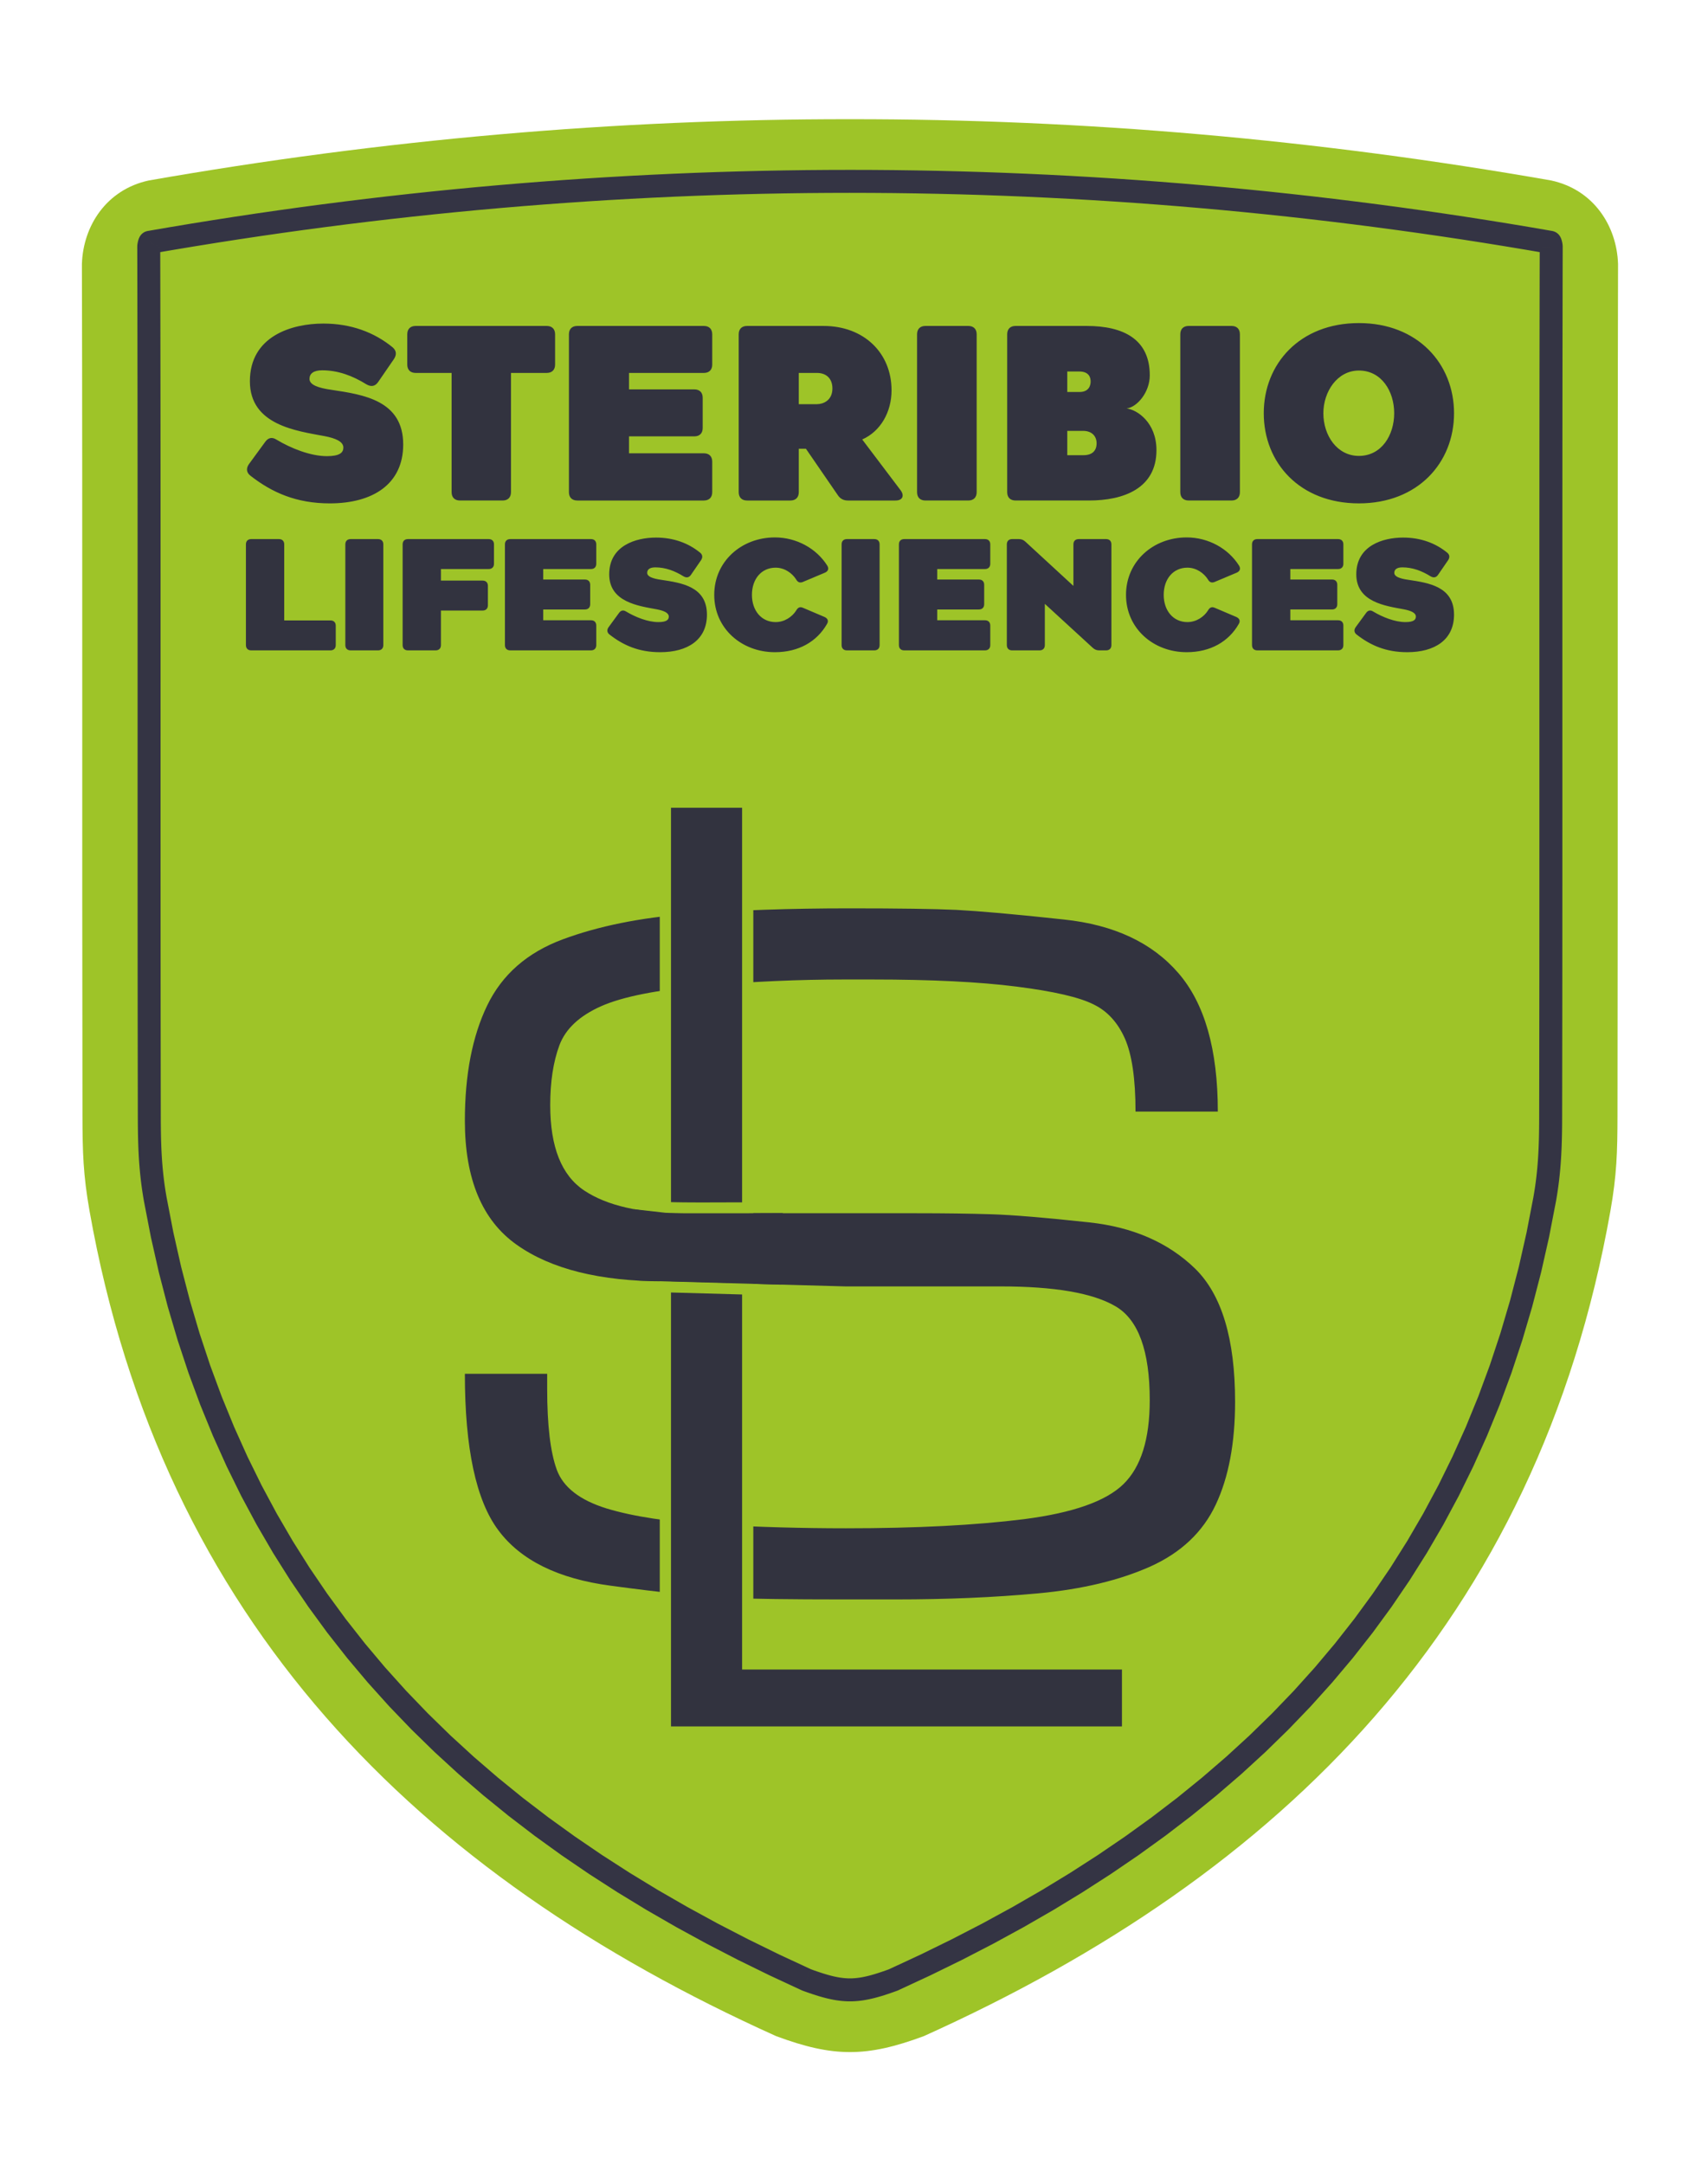 <svg xmlns="http://www.w3.org/2000/svg" xmlns:xlink="http://www.w3.org/1999/xlink" xmlns:xodm="http://www.corel.com/coreldraw/odm/2003" xml:space="preserve" width="30mm" height="38mm" style="shape-rendering:geometricPrecision; text-rendering:geometricPrecision; image-rendering:optimizeQuality; fill-rule:evenodd; clip-rule:evenodd" viewBox="0 0 3000 3800"> <defs> <style type="text/css"> .fil0 {fill:none} .fil1 {fill:#9EC428} .fil4 {fill:#9EC428;fill-rule:nonzero} .fil3 {fill:#32333F;fill-rule:nonzero} .fil2 {fill:#343444;fill-rule:nonzero} </style> </defs> <g id="Layer_x0020_1">  <rect class="fil0" x="-7.07" y="5" width="3000" height="3800"></rect> <g id="_1447741643408"> <path class="fil1" d="M1492.93 209.36c410.55,-0.35 821.11,35.58 1231.67,107.6 74.27,16.05 115.26,79.59 117.39,146.74 -1.2,498.7 -0.04,997.17 -0.97,1495.85 -0.12,63.84 -1.25,103.94 -12.44,167.19 -127.86,721.1 -576.2,1165.34 -1205.96,1449.11 -100.54,37.34 -158.84,37.34 -259.38,0 -629.76,-283.77 -1078.1,-728.01 -1205.96,-1449.11 -11.19,-63.25 -12.32,-103.35 -12.44,-167.19 -0.93,-498.68 0.23,-997.15 -0.97,-1495.85 2.13,-67.15 43.12,-130.69 117.39,-146.74 410.56,-72.02 821.12,-107.95 1231.67,-107.6z"></path> <g> <path class="fil2" d="M281.43 432.89l-40.34 0.1 0.08 -1.82 0.06 -0.7 0.09 -0.81 0.1 -0.79 0.12 -0.83 0.14 -0.85 0.12 -0.66 0.15 -0.85 0.24 -1.11 0.19 -0.77 0.17 -0.68 0.32 -1.2 0.34 -1.08 0.29 -0.83 0.48 -1.3 0.53 -1.2 0.58 -1.22 35.9 18.4 0.22 -0.46 0.17 -0.38 0.16 -0.44 -0.01 0.07 0.04 -0.16 0.06 -0.22 -0.07 0.3 -0.05 0.21 0.02 -0.09 -0.03 0.15 -0.06 0.34 -0.02 0.13 -0.02 0.15 -0.02 0.15 -0.01 0.09 -0.02 0.18 0.08 -1.82zm-0.08 1.82c-0.97,11.09 -10.77,19.29 -21.86,18.32 -11.09,-0.97 -19.29,-10.77 -18.32,-21.86l40.18 3.54zm1.06 1525.79l-40.34 0.08 0 0 -0.08 -47.75 -0.07 -47.74 -0.06 -47.73 -0.06 -47.75 -0.04 -47.75 -0.03 -47.74 -0.02 -47.73 -0.02 -47.74 -0.02 -95.49 -0.01 -95.47 0.01 -95.48 0.01 -95.47 0 -95.48 0 -95.47 -0.01 -47.74 -0.01 -47.73 -0.02 -47.73 -0.02 -47.74 -0.03 -47.74 -0.04 -47.73 -0.05 -47.73 -0.06 -47.73 -0.07 -47.74 -0.08 -47.73 -0.09 -47.73 -0.11 -47.73 40.34 -0.1 0.11 47.75 0.09 47.73 0.08 47.75 0.07 47.74 0.06 47.75 0.05 47.73 0.04 47.75 0.03 47.74 0.02 47.74 0.02 47.73 0.01 47.75 0.01 47.74 0 95.47 0 95.48 -0.01 95.47 -0.01 95.48 0.01 95.47 0.02 95.47 0.02 47.74 0.02 47.73 0.03 47.74 0.04 47.73 0.06 47.73 0.06 47.73 0.07 47.74 0.08 47.73 0 0zm0 0c0.02,11.13 -9,20.19 -20.13,20.21 -11.13,0.02 -20.19,-9 -20.21,-20.13l40.34 -0.08zm10.13 141.87l-39.72 7.04 0 0 -0.85 -4.88 -0.79 -4.82 -0.76 -4.79 -0.72 -4.79 -0.67 -4.74 -0.63 -4.69 -0.6 -4.67 -0.56 -4.67 -0.51 -4.64 -0.49 -4.61 -0.45 -4.58 -0.42 -4.61 -0.38 -4.57 -0.36 -4.54 -0.33 -4.56 -0.3 -4.57 -0.27 -4.54 -0.24 -4.54 -0.23 -4.55 -0.19 -4.57 -0.18 -4.55 -0.15 -4.55 -0.14 -4.59 -0.11 -4.61 -0.11 -4.6 -0.08 -4.64 -0.07 -4.66 -0.05 -4.67 -0.05 -4.7 -0.03 -4.76 -0.02 -4.78 -0.01 -4.79 40.34 -0.08 0.01 4.75 0.02 4.68 0.03 4.64 0.05 4.6 0.05 4.59 0.07 4.52 0.08 4.5 0.09 4.46 0.11 4.43 0.14 4.41 0.15 4.41 0.16 4.37 0.19 4.33 0.21 4.33 0.24 4.34 0.25 4.32 0.28 4.29 0.31 4.3 0.34 4.32 0.36 4.31 0.4 4.29 0.43 4.34 0.45 4.35 0.49 4.34 0.52 4.35 0.56 4.39 0.59 4.43 0.63 4.42 0.66 4.45 0.72 4.51 0.75 4.54 0.79 4.56 0 0zm0 0c1.94,10.96 -5.38,21.44 -16.34,23.38 -10.96,1.94 -21.44,-5.38 -23.38,-16.34l39.72 -7.04zm1131.17 1355.79l-13.84 37.9 -1.4 -0.57 -56.91 -26.45 -55.76 -27.31 -54.59 -28.23 -53.41 -29.15 -52.23 -30.08 -51 -31.06 -49.75 -32.03 -48.5 -33.04 -47.23 -34.09 -45.92 -35.13 -44.6 -36.21 -43.27 -37.29 -41.91 -38.42 -40.52 -39.54 -39.13 -40.71 -37.7 -41.89 -36.26 -43.07 -34.79 -44.29 -33.31 -45.53 -31.82 -46.78 -30.27 -48.06 -28.74 -49.34 -27.17 -50.65 -25.58 -51.98 -23.98 -53.33 -22.35 -54.68 -20.71 -56.06 -19.04 -57.48 -17.37 -58.87 -15.66 -60.32 -13.95 -61.77 -12.22 -63.24 39.72 -7.04 11.98 62.02 13.67 60.53 15.34 59.04 16.99 57.61 18.62 56.18 20.23 54.78 21.83 53.4 23.4 52.05 24.96 50.72 26.51 49.41 28.02 48.12 29.53 46.86 31.02 45.62 32.49 44.41 33.95 43.21 35.38 42.05 36.82 40.89 38.23 39.77 39.6 38.66 40.99 37.56 42.35 36.51 43.68 35.47 45.02 34.43 46.33 33.43 47.62 32.44 48.89 31.49 50.14 30.54 51.39 29.6 52.61 28.71 53.81 27.81 55 26.95 56.17 26.09 -1.4 -0.57zm1.4 0.57c10.15,4.59 14.65,16.55 10.06,26.7 -4.59,10.15 -16.55,14.65 -26.7,10.06l16.64 -36.76zm135.64 0l16.64 36.76 -1.4 0.57 -6.03 2.17 -5.85 2.05 -5.68 1.92 -5.51 1.79 -5.42 1.67 -5.26 1.52 -5.16 1.4 -5.11 1.27 -5 1.12 -4.95 0.99 -4.92 0.85 -4.87 0.69 -4.84 0.55 -4.83 0.39 -4.8 0.24 -4.83 0.08 -4.83 -0.08 -4.8 -0.24 -4.83 -0.39 -4.84 -0.55 -4.87 -0.69 -4.92 -0.85 -4.95 -0.99 -5 -1.12 -5.11 -1.27 -5.16 -1.4 -5.26 -1.52 -5.42 -1.67 -5.51 -1.79 -5.68 -1.92 -5.85 -2.05 -6.03 -2.17 13.84 -37.9 5.71 2.07 5.45 1.91 5.24 1.76 5.01 1.63 4.78 1.47 4.62 1.34 4.42 1.2 4.23 1.05 4.1 0.92 3.95 0.79 3.8 0.65 3.73 0.53 3.62 0.41 3.57 0.29 3.52 0.18 3.47 0.06 3.47 -0.06 3.52 -0.18 3.57 -0.29 3.62 -0.41 3.73 -0.53 3.8 -0.65 3.95 -0.79 4.1 -0.92 4.23 -1.05 4.42 -1.2 4.62 -1.34 4.78 -1.47 5.01 -1.63 5.24 -1.76 5.45 -1.91 5.71 -2.07 -1.4 0.57zm1.4 -0.57c10.46,-3.82 22.05,1.57 25.87,12.03 3.82,10.46 -1.57,22.05 -12.03,25.87l-13.84 -37.9zm1131.17 -1355.79l39.72 7.04 0 0 -12.22 63.24 -13.95 61.77 -15.66 60.32 -17.37 58.87 -19.04 57.48 -20.71 56.06 -22.35 54.68 -23.98 53.33 -25.58 51.98 -27.17 50.65 -28.74 49.34 -30.27 48.06 -31.82 46.78 -33.31 45.53 -34.79 44.29 -36.26 43.07 -37.7 41.89 -39.13 40.71 -40.52 39.54 -41.91 38.42 -43.27 37.29 -44.6 36.21 -45.92 35.13 -47.23 34.09 -48.5 33.04 -49.75 32.03 -51 31.06 -52.23 30.08 -53.41 29.15 -54.59 28.23 -55.76 27.31 -56.91 26.45 -16.64 -36.76 56.17 -26.09 55 -26.95 53.81 -27.81 52.61 -28.71 51.39 -29.6 50.14 -30.54 48.89 -31.49 47.62 -32.44 46.33 -33.43 45.02 -34.43 43.68 -35.47 42.35 -36.51 40.99 -37.56 39.6 -38.66 38.23 -39.77 36.82 -40.89 35.38 -42.05 33.95 -43.21 32.49 -44.41 31.02 -45.62 29.53 -46.86 28.02 -48.12 26.51 -49.41 24.96 -50.72 23.4 -52.05 21.83 -53.4 20.23 -54.78 18.62 -56.18 16.99 -57.61 15.34 -59.04 13.67 -60.53 11.98 -62.02 0 0zm0 0c1.94,-10.96 12.42,-18.28 23.38,-16.34 10.96,1.94 18.28,12.42 16.34,23.38l-39.72 -7.04zm10.13 -141.87l40.34 0.08 0 0 -0.01 4.79 -0.02 4.78 -0.03 4.76 -0.05 4.7 -0.05 4.67 -0.07 4.66 -0.08 4.64 -0.11 4.6 -0.11 4.61 -0.14 4.59 -0.15 4.55 -0.18 4.55 -0.19 4.57 -0.23 4.55 -0.24 4.54 -0.27 4.54 -0.3 4.57 -0.33 4.56 -0.36 4.54 -0.38 4.57 -0.42 4.61 -0.45 4.58 -0.49 4.61 -0.51 4.64 -0.56 4.67 -0.6 4.67 -0.63 4.69 -0.67 4.74 -0.72 4.79 -0.76 4.79 -0.79 4.82 -0.85 4.88 -39.72 -7.04 0.79 -4.56 0.75 -4.54 0.72 -4.51 0.66 -4.45 0.63 -4.42 0.59 -4.43 0.56 -4.39 0.52 -4.35 0.49 -4.34 0.45 -4.35 0.43 -4.34 0.4 -4.29 0.36 -4.31 0.34 -4.32 0.31 -4.3 0.28 -4.29 0.25 -4.32 0.24 -4.34 0.21 -4.33 0.19 -4.33 0.16 -4.37 0.15 -4.41 0.14 -4.41 0.11 -4.43 0.09 -4.46 0.08 -4.5 0.07 -4.52 0.05 -4.59 0.05 -4.6 0.03 -4.64 0.02 -4.68 0.01 -4.75 0 0zm0 0c0.02,-11.13 9.08,-20.15 20.21,-20.13 11.13,0.02 20.15,9.08 20.13,20.21l-40.34 -0.08zm1.06 -1525.79l40.18 -3.54 0.08 1.82 -0.11 47.73 -0.09 47.73 -0.08 47.73 -0.07 47.74 -0.06 47.73 -0.05 47.73 -0.04 47.73 -0.03 47.74 -0.02 47.74 -0.02 47.73 -0.01 47.73 -0.01 47.74 0 95.47 0 95.48 0.01 95.47 0.01 95.48 -0.01 95.47 -0.02 95.49 -0.02 47.74 -0.02 47.73 -0.03 47.74 -0.04 47.75 -0.06 47.75 -0.06 47.73 -0.07 47.74 -0.08 47.75 -40.34 -0.08 0.08 -47.73 0.07 -47.74 0.06 -47.73 0.06 -47.73 0.04 -47.73 0.03 -47.74 0.02 -47.73 0.02 -47.74 0.02 -95.47 0.01 -95.47 -0.01 -95.48 -0.01 -95.47 0 -95.48 0 -95.47 0.01 -47.74 0.01 -47.75 0.02 -47.73 0.02 -47.74 0.03 -47.74 0.04 -47.75 0.05 -47.73 0.06 -47.75 0.07 -47.74 0.08 -47.75 0.09 -47.73 0.11 -47.75 0.08 1.82zm-0.08 -1.82c0.02,-11.13 9.09,-20.14 20.22,-20.12 11.13,0.02 20.14,9.09 20.12,20.22l-40.34 -0.1zm14.92 12.47l6.94 -39.74 14.48 10.67 0.58 1.22 0.53 1.2 0.48 1.3 0.29 0.83 0.34 1.08 0.32 1.2 0.17 0.68 0.19 0.77 0.24 1.11 0.15 0.85 0.12 0.66 0.14 0.85 0.12 0.83 0.1 0.79 0.09 0.81 0.06 0.7 -40.18 3.54 -0.02 -0.18 -0.01 -0.09 -0.02 -0.15 -0.02 -0.15 -0.02 -0.13 -0.06 -0.34 -0.03 -0.15 0.02 0.09 -0.05 -0.21 -0.07 -0.3 0.06 0.22 0.04 0.16 -0.01 -0.07 0.16 0.44 0.17 0.38 0.22 0.46 14.48 10.67zm-14.48 -10.67c-5.08,-9.91 -1.16,-22.07 8.75,-27.15 9.91,-5.08 22.07,-1.16 27.15,8.75l-35.9 18.4zm-1211.94 -96.02l0 -40.34 0 0 38.77 0.11 38.76 0.31 38.75 0.53 38.74 0.74 38.74 0.96 38.72 1.15 38.71 1.37 38.71 1.59 38.69 1.79 38.67 2 38.67 2.22 38.65 2.41 38.63 2.64 38.61 2.84 38.6 3.05 38.59 3.26 38.56 3.46 38.55 3.68 38.53 3.88 38.5 4.09 38.48 4.29 38.47 4.51 38.44 4.72 38.41 4.91 38.39 5.12 38.38 5.34 38.34 5.53 38.32 5.75 38.28 5.96 38.27 6.15 38.22 6.36 38.21 6.57 -6.94 39.74 -37.99 -6.53 -38.02 -6.32 -38.05 -6.13 -38.08 -5.92 -38.1 -5.71 -38.12 -5.51 -38.16 -5.3 -38.17 -5.1 -38.21 -4.89 -38.22 -4.68 -38.25 -4.49 -38.26 -4.27 -38.3 -4.07 -38.31 -3.86 -38.33 -3.66 -38.34 -3.44 -38.37 -3.24 -38.38 -3.03 -38.41 -2.82 -38.41 -2.62 -38.43 -2.41 -38.45 -2.2 -38.45 -1.98 -38.47 -1.79 -38.49 -1.57 -38.49 -1.37 -38.5 -1.15 -38.52 -0.94 -38.52 -0.74 -38.53 -0.53 -38.54 -0.31 -38.55 -0.11 0 0zm0 0c-11.13,0 -20.17,-9.04 -20.17,-20.17 0,-11.13 9.04,-20.17 20.17,-20.17l0 40.34zm-1211.94 96.02l-35.9 -18.4 14.48 -10.67 38.21 -6.57 38.22 -6.36 38.27 -6.15 38.28 -5.96 38.32 -5.75 38.34 -5.53 38.38 -5.34 38.39 -5.12 38.41 -4.91 38.44 -4.72 38.47 -4.51 38.48 -4.29 38.5 -4.09 38.53 -3.88 38.55 -3.68 38.56 -3.46 38.59 -3.26 38.6 -3.05 38.61 -2.84 38.63 -2.64 38.65 -2.41 38.67 -2.22 38.67 -2 38.69 -1.79 38.71 -1.59 38.71 -1.37 38.72 -1.15 38.74 -0.96 38.74 -0.74 38.75 -0.53 38.76 -0.31 38.77 -0.11 0 40.34 -38.55 0.11 -38.54 0.31 -38.53 0.53 -38.52 0.74 -38.52 0.94 -38.5 1.15 -38.49 1.37 -38.49 1.57 -38.47 1.79 -38.45 1.98 -38.45 2.2 -38.43 2.41 -38.41 2.62 -38.41 2.82 -38.38 3.03 -38.37 3.24 -38.34 3.44 -38.33 3.66 -38.31 3.86 -38.3 4.07 -38.26 4.27 -38.25 4.49 -38.22 4.68 -38.21 4.89 -38.17 5.1 -38.16 5.3 -38.12 5.51 -38.1 5.71 -38.08 5.92 -38.05 6.13 -38.02 6.32 -37.99 6.53 14.48 -10.67zm-14.48 10.67c-10.97,1.91 -21.43,-5.43 -23.34,-16.4 -1.91,-10.97 5.43,-21.43 16.4,-23.34l6.94 39.74z"></path> </g> <path class="fil3" d="M465.85 775.97l-28.48 38.95c-5.44,7.54 -4.6,15.08 2.51,20.53 38.12,29.73 80.77,48.58 139.4,48.58 75.74,0 128.93,-33.93 128.93,-103.45 0,-77.48 -69.95,-87.53 -125.65,-95.91 -23.87,-3.35 -38.95,-8.79 -38.95,-19.26 0,-9.22 7.12,-15.08 22.2,-15.08 28.06,0 53.61,9.63 77.9,24.71 7.96,4.61 15.08,3.77 20.52,-4.19l27.64 -40.21c5.03,-7.53 4.61,-14.65 -2.09,-20.52 -32.67,-26.8 -73.71,-41.88 -121.88,-41.88 -55.7,0 -128.99,22.2 -128.99,101.35 0,77.07 82.09,87.12 131.09,96.33 19.68,3.77 33.08,9.64 33.08,20.11 0,8.79 -6.28,15.07 -28.89,15.07 -28.9,0 -63.24,-13.82 -88.37,-28.89 -7.82,-5.03 -14.52,-3.77 -19.97,3.76zm494.49 -203.54l-230.35 0c-9.22,0 -14.66,5.44 -14.66,14.66l0 53.19c0,9.21 5.44,14.66 14.66,14.66l63.24 0 0 209.4c0,9.22 5.44,14.66 14.65,14.66l74.97 0c9.22,0 14.66,-5.44 14.66,-14.66l0 -209.4 62.83 0c9.21,0 14.65,-5.45 14.65,-14.66l0 -53.19c0,-9.22 -5.44,-14.66 -14.65,-14.66zm290.65 67.85l0 -53.19c0,-9.22 -5.44,-14.66 -14.66,-14.66l-222.39 0c-9.21,0 -14.66,5.44 -14.66,14.66l0 277.25c0,9.22 5.45,14.66 14.66,14.66l222.39 0c9.22,0 14.66,-5.44 14.66,-14.66l0 -53.6c0,-9.22 -5.44,-14.66 -14.66,-14.66l-131.5 0 0 -29.74 114.75 0c9.22,0 14.66,-5.44 14.66,-14.66l0 -53.19c0,-9.21 -5.44,-14.66 -14.66,-14.66l-114.75 0 0 -28.89 131.5 0c9.22,0 14.66,-5.45 14.66,-14.66zm152.03 224.06l0 -76.22 12.57 0 56.12 81.67c4.19,6.28 10.05,9.21 17.59,9.21l83.76 0c12.15,0 15.92,-8.37 8.8,-18.01l-67.43 -89.2c32.25,-14.24 51.51,-48.17 51.51,-86.28 0,-66.17 -49,-113.08 -119.36,-113.08l-134.44 0c-9.22,0 -14.66,5.44 -14.66,14.66l0 277.25c0,9.22 5.44,14.66 14.66,14.66l76.22 0c9.22,0 14.66,-5.44 14.66,-14.66zm0 -154.54l0 -54.86 31.83 0c17.17,0 27.23,10.47 27.23,27.22 0,21.36 -16.34,27.64 -27.23,27.64l-31.83 0zm297.78 -137.37l-75.39 0c-9.21,0 -14.65,5.44 -14.65,14.66l0 277.25c0,9.22 5.44,14.66 14.65,14.66l75.39 0c9.22,0 14.66,-5.44 14.66,-14.66l0 -277.25c0,-9.22 -5.44,-14.66 -14.66,-14.66zm68.27 14.66l0 277.25c0,9.22 5.44,14.66 14.66,14.66l129.41 0c59.89,0 118.11,-20.94 118.11,-88.37 0,-49 -34.34,-71.2 -52.35,-73.29 18.01,-2.09 40.62,-28.06 40.62,-58.21 0,-63.25 -46.07,-86.7 -110.99,-86.7l-124.8 0c-9.22,0 -14.66,5.44 -14.66,14.66zm126.9 101.35l-21.36 0 0 -36.02 20.94 0c17.59,0 20.1,10.89 20.1,17.59 0,6.28 -2.51,18.43 -19.68,18.43zm7.12 110.99l-28.48 0 0 -42.72 27.64 0c16.34,0 23.88,10.05 23.88,21.78 0,12.98 -7.54,20.94 -23.04,20.94zm260.09 -227l-75.39 0c-9.22,0 -14.66,5.44 -14.66,14.66l0 277.25c0,9.22 5.44,14.66 14.66,14.66l75.39 0c9.21,0 14.65,-5.44 14.65,-14.66l0 -277.25c0,-9.22 -5.44,-14.66 -14.65,-14.66zm223.64 311.6c103.45,0 167.11,-71.2 167.11,-158.31 0,-86.7 -63.66,-158.32 -167.11,-158.32 -103.86,0 -167.1,71.62 -167.1,158.32 0,87.11 63.24,158.31 167.1,158.31zm0 -233.28c39.79,0 61.99,36.43 61.99,74.97 0,38.53 -22.2,74.96 -61.99,74.96 -38.11,0 -62.4,-35.59 -62.4,-74.96 0,-37.7 24.29,-74.97 62.4,-74.97z"></path> <path class="fil3" d="M499.22 1089.58l0 -133.49c0,-5.87 -3.47,-9.34 -9.34,-9.34l-48.59 0c-5.87,0 -9.35,3.47 -9.35,9.34l0 176.74c0,5.87 3.48,9.34 9.35,9.34l139.09 0c5.88,0 9.35,-3.47 9.35,-9.34l0 -33.91c0,-5.87 -3.47,-9.34 -9.35,-9.34l-81.16 0zm164.73 -142.83l-48.06 0c-5.87,0 -9.34,3.47 -9.34,9.34l0 176.74c0,5.87 3.47,9.34 9.34,9.34l48.06 0c5.87,0 9.34,-3.47 9.34,-9.34l0 -176.74c0,-5.87 -3.47,-9.34 -9.34,-9.34zm203.71 43.25l0 -33.91c0,-5.87 -3.48,-9.34 -9.35,-9.34l-141.76 0c-5.88,0 -9.35,3.47 -9.35,9.34l0 176.74c0,5.87 3.47,9.34 9.35,9.34l48.59 0c5.87,0 9.34,-3.47 9.34,-9.34l0 -60.6 73.15 0c5.88,0 9.35,-3.48 9.35,-9.35l0 -33.91c0,-5.87 -3.47,-9.34 -9.35,-9.34l-73.15 0 0 -20.29 83.83 0c5.87,0 9.35,-3.47 9.35,-9.34zm179.67 0l0 -33.91c0,-5.87 -3.47,-9.34 -9.34,-9.34l-141.77 0c-5.87,0 -9.34,3.47 -9.34,9.34l0 176.74c0,5.87 3.47,9.34 9.34,9.34l141.77 0c5.87,0 9.34,-3.47 9.34,-9.34l0 -34.18c0,-5.87 -3.47,-9.34 -9.34,-9.34l-83.83 0 0 -18.95 73.15 0c5.88,0 9.35,-3.48 9.35,-9.35l0 -33.91c0,-5.87 -3.47,-9.34 -9.35,-9.34l-73.15 0 0 -18.42 83.83 0c5.87,0 9.34,-3.47 9.34,-9.34zm39.87 86.5l-18.15 24.82c-3.47,4.81 -2.94,9.62 1.6,13.09 24.3,18.95 51.48,30.97 88.86,30.97 48.28,0 82.19,-21.63 82.19,-65.95 0,-49.39 -44.59,-55.8 -80.1,-61.13 -15.22,-2.14 -24.83,-5.61 -24.83,-12.29 0,-5.87 4.54,-9.61 14.15,-9.61 17.89,0 34.18,6.14 49.66,15.76 5.07,2.93 9.61,2.4 13.08,-2.68l17.62 -25.63c3.21,-4.8 2.94,-9.34 -1.33,-13.08 -20.83,-17.08 -46.99,-26.69 -77.69,-26.69 -35.51,0 -82.23,14.15 -82.23,64.6 0,49.13 52.33,55.54 83.56,61.41 12.55,2.4 21.09,6.14 21.09,12.81 0,5.61 -4,9.61 -18.42,9.61 -18.42,0 -40.31,-8.81 -56.33,-18.42 -4.98,-3.2 -9.26,-2.4 -12.73,2.41zm360.87 6.94l-37.65 -16.02c-5.33,-2.4 -9.07,-0.54 -12.01,4.81 -6.94,10.94 -20.29,20.28 -36.04,20.28 -24.83,0 -41.65,-20.02 -41.65,-47.79 0,-27.76 16.55,-47.78 41.65,-47.78 15.75,0 28.83,9.61 35.77,20.29 2.94,5.34 6.68,6.94 12.02,4.8l38.71 -16.28c5.61,-2.41 7.48,-6.94 4.27,-12.28 -18.95,-30.17 -53.93,-49.66 -92.11,-49.66 -58.46,0 -106.52,41.91 -106.52,100.91 0,59.01 48.06,100.66 106.52,100.66 41.92,0 73.96,-18.69 91.58,-49.66 3.2,-5.34 1.07,-9.88 -4.54,-12.28zm87.57 -136.69l-48.06 0c-5.87,0 -9.34,3.47 -9.34,9.34l0 176.74c0,5.87 3.47,9.34 9.34,9.34l48.06 0c5.87,0 9.34,-3.47 9.34,-9.34l0 -176.74c0,-5.87 -3.47,-9.34 -9.34,-9.34zm203.71 43.25l0 -33.91c0,-5.87 -3.47,-9.34 -9.35,-9.34l-141.77 0c-5.87,0 -9.34,3.47 -9.34,9.34l0 176.74c0,5.87 3.47,9.34 9.34,9.34l141.77 0c5.88,0 9.35,-3.47 9.35,-9.34l0 -34.18c0,-5.87 -3.47,-9.34 -9.35,-9.34l-83.83 0 0 -18.95 73.15 0c5.88,0 9.35,-3.48 9.35,-9.35l0 -33.91c0,-5.87 -3.47,-9.34 -9.35,-9.34l-73.15 0 0 -18.42 83.83 0c5.88,0 9.35,-3.47 9.35,-9.34zm212.78 142.83l0 -176.74c0,-5.87 -3.47,-9.34 -9.35,-9.34l-48.05 0c-5.88,0 -9.35,3.47 -9.35,9.34l0 72.88 -84.36 -77.69c-3.47,-3.2 -6.94,-4.53 -11.48,-4.53l-11.75 0c-5.87,0 -9.34,3.47 -9.34,9.34l0 176.74c0,5.87 3.47,9.34 9.34,9.34l48.06 0c5.87,0 9.34,-3.47 9.34,-9.34l0 -72.35 84.1 77.15c3.47,3.21 6.94,4.54 11.48,4.54l12.01 0c5.88,0 9.35,-3.47 9.35,-9.34zm219.19 -49.39l-37.65 -16.02c-5.33,-2.4 -9.07,-0.54 -12.01,4.81 -6.94,10.94 -20.29,20.28 -36.04,20.28 -24.83,0 -41.65,-20.02 -41.65,-47.79 0,-27.76 16.55,-47.78 41.65,-47.78 15.75,0 28.83,9.61 35.77,20.29 2.94,5.34 6.68,6.94 12.02,4.8l38.71 -16.28c5.61,-2.41 7.48,-6.94 4.27,-12.28 -18.95,-30.17 -53.93,-49.66 -92.11,-49.66 -58.46,0 -106.52,41.91 -106.52,100.91 0,59.01 48.06,100.66 106.52,100.66 41.92,0 73.96,-18.69 91.58,-49.66 3.2,-5.34 1.06,-9.88 -4.54,-12.28zm188.22 -93.44l0 -33.91c0,-5.87 -3.47,-9.34 -9.35,-9.34l-141.76 0c-5.87,0 -9.35,3.47 -9.35,9.34l0 176.74c0,5.87 3.48,9.34 9.35,9.34l141.76 0c5.88,0 9.35,-3.47 9.35,-9.34l0 -34.18c0,-5.87 -3.47,-9.34 -9.35,-9.34l-83.83 0 0 -18.95 73.16 0c5.87,0 9.34,-3.48 9.34,-9.35l0 -33.91c0,-5.87 -3.47,-9.34 -9.34,-9.34l-73.16 0 0 -18.42 83.83 0c5.88,0 9.35,-3.47 9.35,-9.34zm39.87 86.5l-18.16 24.82c-3.47,4.81 -2.93,9.62 1.6,13.09 24.3,18.95 51.49,30.97 88.87,30.97 48.27,0 82.18,-21.63 82.18,-65.95 0,-49.39 -44.59,-55.8 -80.09,-61.13 -15.22,-2.14 -24.83,-5.61 -24.83,-12.29 0,-5.87 4.54,-9.61 14.15,-9.61 17.89,0 34.17,6.14 49.66,15.76 5.07,2.93 9.61,2.4 13.08,-2.68l17.62 -25.63c3.2,-4.8 2.94,-9.34 -1.34,-13.08 -20.82,-17.08 -46.98,-26.69 -77.69,-26.69 -35.51,0 -82.23,14.15 -82.23,64.6 0,49.13 52.33,55.54 83.57,61.41 12.54,2.4 21.09,6.14 21.09,12.81 0,5.61 -4.01,9.61 -18.42,9.61 -18.43,0 -40.32,-8.81 -56.34,-18.42 -4.98,-3.2 -9.25,-2.4 -12.72,2.41z"></path> <path class="fil3" d="M1921.29 1764.21c-24.99,-12.79 -70.2,-23.2 -135.65,-31.53 -65.44,-8.33 -149.92,-12.5 -253.43,-12.5l-49.98 0c-78.53,0 -159.74,3.57 -243.62,10.71 -83.89,7.44 -144.87,19.34 -182.94,36.29 -38.08,16.96 -62.47,39.86 -73.18,68.72 -10.71,28.85 -16.06,63.95 -16.06,105 0,73.47 19.93,123.45 59.79,149.92 39.86,26.48 97.87,39.86 174.02,39.86l130.28 0 280.22 0c48.78,0 92.21,0.6 130.29,1.79 38.07,1.19 95.48,5.95 172.23,14.28 76.74,8.33 138.61,35.4 185.61,80.91 47,45.81 70.5,123.74 70.5,234.1 0,72.28 -11.3,132.67 -33.91,180.56 -22.61,48.19 -60.98,84.48 -115.12,108.87 -54.14,24.1 -119.58,39.86 -196.32,47 -76.75,7.14 -160.34,10.71 -250.76,10.71l-94.6 0c-89.24,0 -156.17,-0.89 -200.79,-2.68 -44.62,-2.08 -113.03,-8.92 -205.25,-21.42 -92.21,-12.19 -157.95,-44.61 -197.21,-97.26 -39.27,-52.36 -58.9,-143.98 -58.9,-274.86l144.57 0 0 26.47c0,63.96 5.65,111.25 16.95,142.19 11.3,30.64 40.46,53.25 87.46,67.82 46.99,14.28 109.76,23.8 188.29,28.26 78.53,4.46 155.87,6.55 232.02,6.55 123.75,0 228.16,-5.36 313.23,-16.07 85.08,-11 143.08,-31.23 174.02,-61.28 30.93,-30.04 46.4,-79.12 46.4,-147.54 0,-86.56 -19.93,-141.29 -59.79,-164.79 -39.86,-23.5 -107.09,-35.1 -202.27,-35.1l-272.48 0 -319.18 -8.93c-111.55,0 -197.81,-21.41 -258.2,-64.25 -60.68,-42.83 -91.02,-115.41 -91.02,-217.74 0,-80.91 13.09,-148.44 39.26,-202.58 26.18,-54.13 70.21,-92.8 132.67,-116.01 62.47,-23.2 135.94,-38.07 220.13,-44.62 84.47,-6.54 178.77,-9.81 283.48,-9.81 86.86,0 149.33,0.89 188,2.68 38.66,2.08 101.73,7.43 188.89,16.95 87.45,9.22 154.38,40.46 200.49,93.7 46.4,53.25 69.6,134.46 69.6,243.62l-144.56 0c0,-57.41 -6.25,-100.24 -18.75,-128.5 -12.49,-27.96 -30.63,-47.89 -54.43,-59.49z"></path> <g> <polygon class="fil3" points="1980.49,3041.74 1168.72,3041.74 1168.72,1408.68 1313.29,1408.68 1313.29,2922.16 1980.49,2922.16 "></polygon> <path id="_1" class="fil4" d="M1168.72 3031.89l811.77 0 0 19.7 -811.77 0 -9.85 -9.85 9.85 -9.85zm0 19.7l-9.85 0 0 -9.85 9.85 9.85zm9.85 -1642.91l0 1633.06 -19.7 0 0 -1633.06 9.85 -9.85 9.85 9.85zm-19.7 0l0 -9.85 9.85 0 -9.85 9.85zm154.42 9.85l-144.57 0 0 -19.7 144.57 0 9.85 9.85 -9.85 9.85zm0 -19.7l9.85 0 0 9.85 -9.85 -9.85zm-9.85 1523.33l0 -1513.48 19.7 0 0 1513.48 -9.85 9.85 -9.85 -9.85zm9.85 9.85l-9.85 0 0 -9.85 9.85 9.85zm667.2 0l-667.2 0 0 -19.7 667.2 0 9.85 9.85 -9.85 9.85zm0 -19.7l9.85 0 0 9.85 -9.85 -9.85zm-9.85 129.43l0 -119.58 19.7 0 0 119.58 -9.85 9.85 -9.85 -9.85zm19.7 0l0 9.85 -9.85 0 9.85 -9.85z"></path> </g> <g> <polygon class="fil4" points="1313.34,2111.66 1313.24,2131.36 1308.71,2131.34 1304.13,2131.32 1299.51,2131.32 1294.84,2131.31 1285.42,2131.32 1275.89,2131.34 1266.3,2131.37 1256.7,2131.4 1247.11,2131.42 1237.59,2131.44 1232.87,2131.44 1228.17,2131.44 1223.5,2131.43 1218.89,2131.41 1214.33,2131.39 1209.79,2131.37 1205.32,2131.33 1200.91,2131.29 1196.55,2131.24 1192.28,2131.17 1188.09,2131.1 1183.95,2131.02 1179.91,2130.92 1175.96,2130.81 1172.1,2130.69 1168.33,2130.54 1169.11,2110.86 1172.78,2110.99 1176.54,2111.11 1180.43,2111.22 1184.39,2111.32 1188.45,2111.4 1192.6,2111.47 1196.83,2111.54 1201.11,2111.59 1205.5,2111.63 1209.93,2111.67 1214.41,2111.69 1218.97,2111.71 1223.56,2111.73 1228.19,2111.74 1232.87,2111.74 1237.57,2111.74 1247.07,2111.72 1256.64,2111.7 1266.24,2111.67 1275.83,2111.64 1285.38,2111.62 1294.84,2111.61 1299.53,2111.62 1304.17,2111.62 1308.79,2111.64 "></polygon> </g> <g> <polygon class="fil4" points="1313.01,2273.62 1168.44,2269.58 1169,2249.88 1313.57,2253.92 "></polygon> </g> <path class="fil3" d="M1116.49 2248.8l-2.6 -125.1c1.43,0.08 53.41,6.11 54.83,6.17 8.78,0.38 22.17,0.82 31.51,0.82l113.06 0 61.65 -0.24 -2.87 125.72 -58.78 -1.78 -144.57 -4.04 -52.23 -1.55z"></path> </g> </g> </svg>